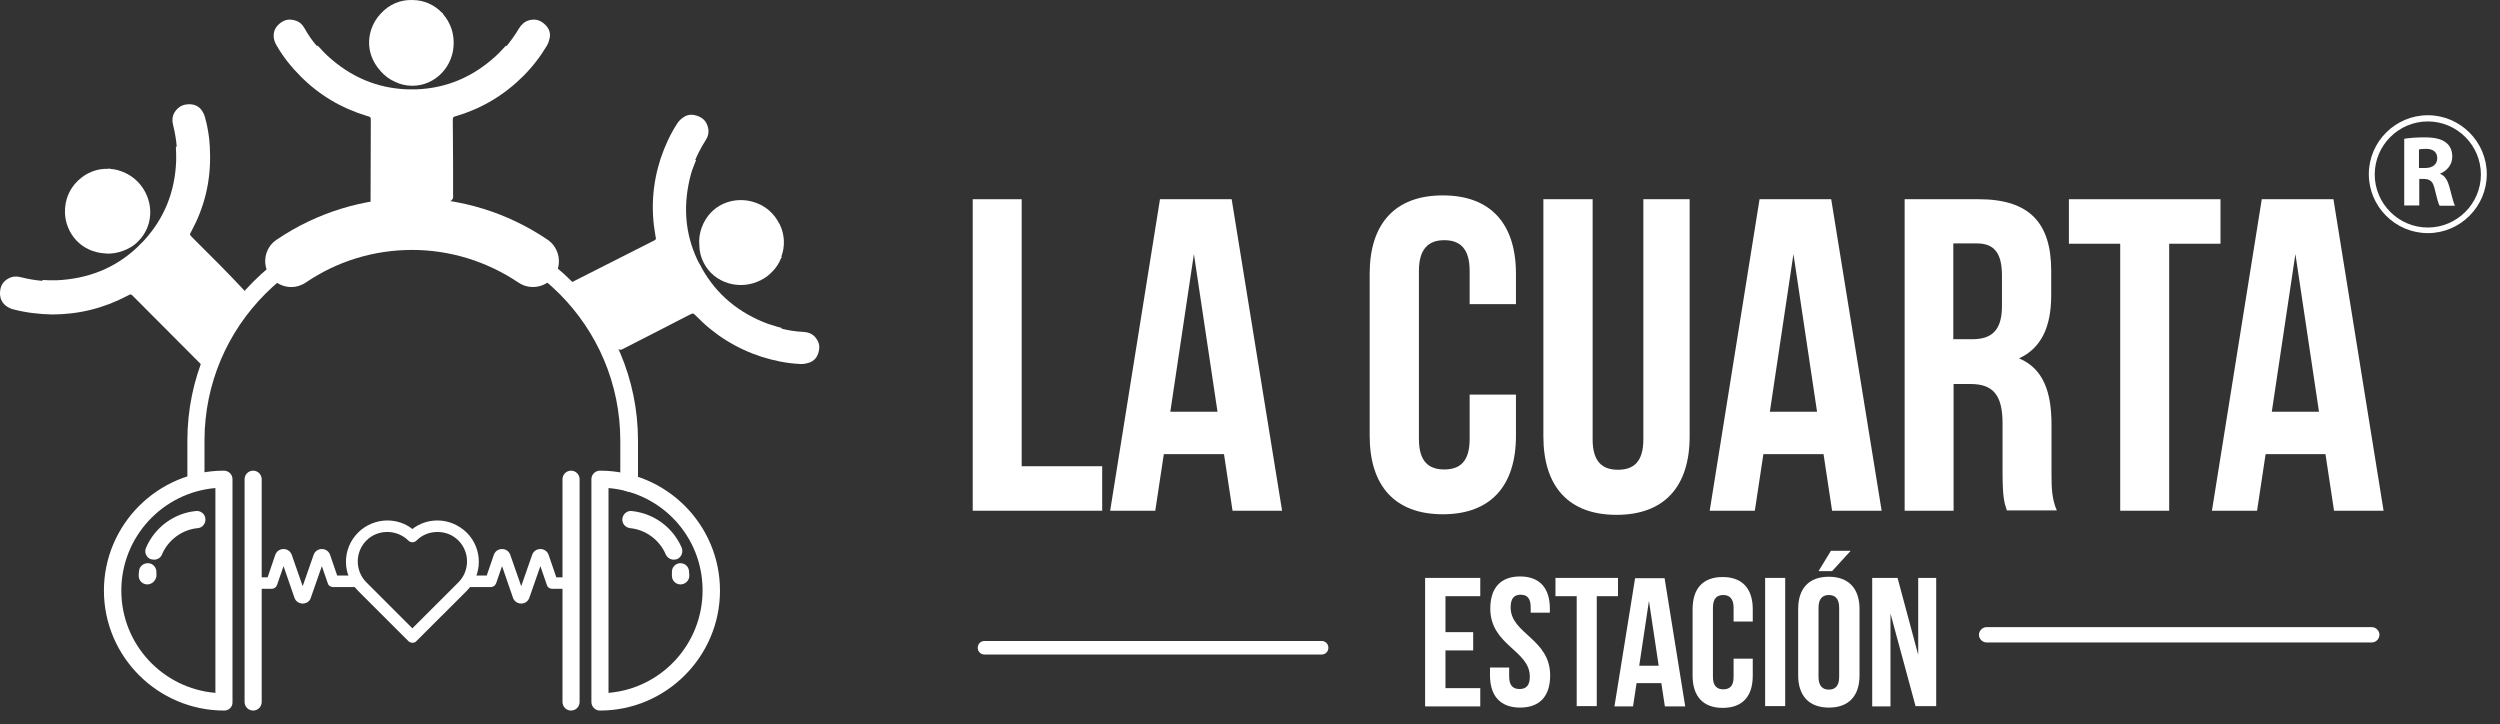 <svg width="176" height="51" viewBox="0 0 176 51" fill="none" xmlns="http://www.w3.org/2000/svg">
<rect x="0" y="0" width="176" height="51" fill="#333333" stroke="none"/>
<path d="M13.171 7.346C12.755 7.387 12.486 7.595 12.278 7.927C12.112 8.217 12.112 8.528 12.195 8.839C12.319 9.337 12.402 9.835 12.444 10.333C12.423 10.333 12.402 10.312 12.382 10.312C12.382 10.52 12.402 10.665 12.402 10.831C12.402 10.997 12.402 11.163 12.402 11.329C12.319 13.528 11.551 15.396 10.119 16.951C10.098 16.972 10.077 16.993 10.056 17.014C10.015 17.055 9.994 17.076 9.953 17.117C9.932 17.138 9.89 17.18 9.87 17.2C9.849 17.221 9.807 17.263 9.786 17.283C9.745 17.325 9.724 17.346 9.683 17.387C9.662 17.408 9.641 17.429 9.62 17.449C8.084 18.881 6.195 19.628 3.994 19.732C3.828 19.732 3.662 19.732 3.496 19.732C3.33 19.732 3.184 19.711 2.977 19.711C2.997 19.732 2.997 19.752 2.997 19.773C2.499 19.732 2.001 19.649 1.503 19.524C1.191 19.441 0.88 19.441 0.589 19.607C0.257 19.794 0.049 20.064 0.008 20.499C-0.034 20.914 0.091 21.267 0.402 21.516C0.568 21.64 0.755 21.744 0.963 21.785C1.835 22.014 2.748 22.117 3.662 22.138C5.53 22.138 7.295 21.703 8.956 20.831C9.226 20.686 9.205 20.686 9.413 20.893C10.679 22.159 13.005 24.503 14.271 25.769C14.541 26.039 17.863 21.122 17.323 20.582C16.098 19.254 14.811 17.989 13.544 16.723C13.337 16.516 13.337 16.516 13.482 16.267C14.375 14.607 14.811 12.864 14.79 10.976C14.79 10.063 14.686 9.171 14.437 8.279C14.396 8.093 14.292 7.885 14.167 7.719C13.939 7.429 13.586 7.304 13.171 7.346Z" fill="white"/>
<path d="M8.665 17.657C9.06 17.512 9.434 17.304 9.745 16.972C10.887 15.831 10.845 13.964 9.683 12.781C9.434 12.532 9.143 12.325 8.832 12.18C8.479 12.014 8.126 11.91 7.752 11.889C7.731 11.868 7.69 11.868 7.648 11.848C7.648 11.868 7.648 11.868 7.648 11.889C6.859 11.848 6.091 12.138 5.489 12.719L5.468 12.74C4.908 13.279 4.534 14.068 4.575 15.022C4.638 16.37 5.634 17.74 7.42 17.843C7.856 17.885 8.271 17.802 8.665 17.657Z" fill="white"/>
<path d="M38.271 1.641C37.939 1.371 37.607 1.329 37.233 1.433C36.922 1.516 36.694 1.744 36.527 2.014C36.278 2.45 35.967 2.865 35.655 3.259C35.655 3.238 35.635 3.217 35.635 3.197C35.489 3.342 35.386 3.466 35.282 3.57C35.157 3.695 35.053 3.819 34.929 3.923C33.309 5.417 31.441 6.205 29.344 6.288C29.323 6.288 29.282 6.288 29.261 6.288C29.219 6.288 29.178 6.288 29.116 6.288C29.074 6.288 29.032 6.288 28.991 6.288C28.949 6.288 28.908 6.288 28.866 6.288C28.825 6.288 28.783 6.288 28.721 6.288C28.7 6.288 28.659 6.288 28.638 6.288C26.541 6.205 24.672 5.417 23.053 3.923C22.929 3.819 22.825 3.695 22.7 3.57C22.596 3.446 22.493 3.342 22.347 3.197C22.347 3.217 22.326 3.238 22.326 3.259C21.994 2.885 21.704 2.47 21.454 2.014C21.288 1.724 21.081 1.516 20.749 1.433C20.375 1.329 20.043 1.371 19.71 1.641C19.378 1.91 19.233 2.222 19.274 2.636C19.295 2.844 19.378 3.051 19.482 3.217C19.939 4.006 20.499 4.711 21.143 5.354C22.451 6.682 24.029 7.616 25.814 8.155C26.105 8.238 26.105 8.238 26.105 8.529C26.105 10.313 26.084 13.612 26.084 15.416C26.084 15.811 31.898 14.67 31.898 13.902C31.898 12.118 31.898 10.313 31.877 8.529C31.877 8.238 31.877 8.238 32.167 8.155C33.953 7.616 35.51 6.682 36.839 5.354C37.483 4.711 38.043 3.985 38.5 3.217C38.604 3.051 38.666 2.823 38.707 2.636C38.77 2.242 38.604 1.91 38.271 1.641Z" fill="white"/>
<path d="M27.787 5.748C28.16 5.935 28.576 6.038 29.032 6.038C30.631 6.038 31.939 4.69 31.939 3.03C31.939 3.03 31.939 3.03 31.939 3.009C31.939 2.636 31.877 2.304 31.773 1.993C31.648 1.64 31.462 1.308 31.212 1.018C31.192 0.997 31.192 0.955 31.171 0.914L31.15 0.935C30.61 0.354 29.863 0.001 29.032 0.001H29.012C28.223 -0.02 27.413 0.271 26.769 0.997C25.856 1.993 25.586 3.673 26.79 5.001C27.081 5.333 27.413 5.582 27.787 5.748Z" fill="white"/>
<path d="M57.642 24.731C57.746 24.316 57.621 24.005 57.372 23.714C57.144 23.465 56.853 23.383 56.521 23.362C56.002 23.341 55.504 23.258 55.005 23.134C55.026 23.113 55.047 23.092 55.047 23.092C54.86 23.03 54.694 23.009 54.548 22.947C54.383 22.905 54.237 22.843 54.071 22.802C52.016 22.034 50.459 20.748 49.42 18.901C49.4 18.88 49.4 18.839 49.379 18.818C49.358 18.777 49.337 18.735 49.317 18.694C49.296 18.652 49.275 18.631 49.254 18.59C49.234 18.548 49.213 18.528 49.192 18.486C49.171 18.445 49.151 18.403 49.13 18.362C49.109 18.341 49.109 18.299 49.088 18.279C48.196 16.37 48.071 14.358 48.652 12.221C48.694 12.055 48.756 11.909 48.818 11.743C48.881 11.598 48.922 11.453 49.005 11.266C48.984 11.266 48.964 11.266 48.943 11.266C49.13 10.81 49.379 10.353 49.649 9.918C49.836 9.648 49.919 9.358 49.856 9.026C49.773 8.652 49.587 8.362 49.192 8.196C48.798 8.03 48.445 8.03 48.112 8.258C47.946 8.362 47.78 8.528 47.676 8.694C47.178 9.461 46.804 10.291 46.514 11.142C45.932 12.926 45.808 14.731 46.14 16.578C46.202 16.868 46.202 16.868 45.932 16.992C44.334 17.802 41.386 19.295 39.787 20.105C39.434 20.291 43.109 24.939 43.773 24.607C45.372 23.797 46.971 22.968 48.548 22.158C48.798 22.034 48.798 22.034 49.005 22.241C50.313 23.59 51.849 24.544 53.635 25.125C54.507 25.395 55.4 25.582 56.313 25.623C56.521 25.644 56.728 25.602 56.936 25.54C57.331 25.416 57.559 25.125 57.642 24.731Z" fill="white"/>
<path d="M49.234 17.261C49.234 17.676 49.337 18.112 49.545 18.506C50.272 19.938 52.078 20.477 53.552 19.73C53.884 19.564 54.154 19.357 54.383 19.108C54.652 18.838 54.86 18.506 54.985 18.174C55.005 18.154 55.026 18.133 55.047 18.091C55.026 18.091 55.026 18.091 55.005 18.07C55.275 17.344 55.255 16.515 54.881 15.768C54.881 15.768 54.881 15.747 54.86 15.747C54.507 15.041 53.884 14.44 52.95 14.191C51.642 13.838 50.023 14.357 49.4 16.017C49.254 16.431 49.192 16.846 49.234 17.261Z" fill="white"/>
<path d="M68.48 14.025H71.926V32.822H77.594V35.955H68.48V14.025Z" fill="white"/>
<path d="M90.259 35.955H86.771L86.169 31.971H81.933L81.331 35.955H78.155L81.663 14.025H86.709L90.259 35.955ZM82.39 28.984H85.712L84.051 17.884L82.39 28.984Z" fill="white"/>
<path d="M106.723 27.781V30.685C106.723 34.191 104.958 36.204 101.574 36.204C98.19 36.204 96.425 34.191 96.425 30.685V19.274C96.425 15.768 98.19 13.756 101.574 13.756C104.958 13.756 106.723 15.768 106.723 19.274V21.412H103.463V19.067C103.463 17.49 102.778 16.909 101.678 16.909C100.577 16.909 99.892 17.511 99.892 19.067V30.913C99.892 32.49 100.577 33.05 101.678 33.05C102.778 33.05 103.463 32.49 103.463 30.913V27.781H106.723Z" fill="white"/>
<path d="M112.121 14.025V30.934C112.121 32.511 112.806 33.071 113.906 33.071C115.007 33.071 115.692 32.511 115.692 30.934V14.025H118.951V30.727C118.951 34.233 117.187 36.245 113.802 36.245C110.418 36.245 108.654 34.233 108.654 30.727V14.025H112.121Z" fill="white"/>
<path d="M132.467 35.955H128.979L128.377 31.971H124.142L123.54 35.955H120.363L123.872 14.025H128.917L132.467 35.955ZM124.598 28.984H127.92L126.259 17.884L124.598 28.984Z" fill="white"/>
<path d="M141.291 35.955C141.104 35.395 140.98 35.042 140.98 33.258V29.814C140.98 27.781 140.294 27.034 138.717 27.034H137.533V35.955H134.087V14.025H139.298C142.869 14.025 144.405 15.685 144.405 19.067V20.789C144.405 23.05 143.679 24.523 142.142 25.229C143.865 25.955 144.426 27.615 144.426 29.897V33.279C144.426 34.337 144.447 35.125 144.8 35.934H141.291V35.955ZM137.512 17.158V23.88H138.862C140.149 23.88 140.938 23.32 140.938 21.556V19.399C140.938 17.822 140.398 17.137 139.173 17.137H137.512V17.158Z" fill="white"/>
<path d="M145.672 14.025H156.322V17.158H152.71V35.955H149.263V17.158H145.651V14.025H145.672Z" fill="white"/>
<path d="M167.804 35.955H164.316L163.713 31.971H159.499L158.897 35.955H155.72L159.229 14.025H164.274L167.804 35.955ZM159.935 28.984H163.257L161.596 17.884L159.935 28.984Z" fill="white"/>
<path d="M101.761 44.503H103.712V45.789H101.761V48.445H104.211V49.731H100.328V40.685H104.211V41.972H101.761V44.503Z" fill="white"/>
<path d="M107.013 40.582C108.404 40.582 109.11 41.412 109.11 42.843V43.134H107.761V42.761C107.761 42.117 107.512 41.868 107.055 41.868C106.598 41.868 106.349 42.117 106.349 42.761C106.349 44.628 109.131 44.96 109.131 47.553C109.131 49.005 108.404 49.814 107.013 49.814C105.622 49.814 104.896 48.984 104.896 47.553V46.993H106.245V47.636C106.245 48.279 106.536 48.507 106.972 48.507C107.429 48.507 107.699 48.279 107.699 47.636C107.699 45.769 104.917 45.437 104.917 42.843C104.917 41.412 105.622 40.582 107.013 40.582Z" fill="white"/>
<path d="M109.526 40.685H113.906V41.972H112.412V49.71H111V41.972H109.505V40.685H109.526Z" fill="white"/>
<path d="M118.64 49.732H117.207L116.958 48.093H115.214L114.965 49.732H113.657L115.111 40.707H117.187L118.64 49.732ZM115.401 46.869H116.771L116.086 42.304L115.401 46.869Z" fill="white"/>
<path d="M123.394 46.37V47.573C123.394 49.026 122.668 49.835 121.277 49.835C119.886 49.835 119.159 49.005 119.159 47.573V42.885C119.159 41.432 119.886 40.623 121.277 40.623C122.668 40.623 123.394 41.453 123.394 42.885V43.756H122.045V42.781C122.045 42.138 121.754 41.889 121.318 41.889C120.861 41.889 120.591 42.138 120.591 42.781V47.656C120.591 48.299 120.882 48.528 121.318 48.528C121.775 48.528 122.045 48.299 122.045 47.656V46.37H123.394Z" fill="white"/>
<path d="M124.266 40.685H125.678V49.71H124.266V40.685Z" fill="white"/>
<path d="M126.592 42.864C126.592 41.412 127.36 40.603 128.751 40.603C130.142 40.603 130.91 41.433 130.91 42.864V47.553C130.91 49.006 130.142 49.815 128.751 49.815C127.36 49.815 126.592 48.985 126.592 47.553V42.864ZM130.287 38.777L128.979 40.209H128.024L128.896 38.777H130.287ZM128.024 47.657C128.024 48.3 128.315 48.549 128.751 48.549C129.187 48.549 129.477 48.3 129.477 47.657V42.782C129.477 42.138 129.187 41.889 128.751 41.889C128.315 41.889 128.024 42.138 128.024 42.782V47.657Z" fill="white"/>
<path d="M133.09 43.196V49.731H131.803V40.685H133.588L135.042 46.1V40.685H136.308V49.71H134.855L133.09 43.196Z" fill="white"/>
<path d="M36.694 42.49C36.424 42.49 36.195 42.325 36.112 42.076L35.344 39.856L34.929 41.059C34.867 41.225 34.721 41.329 34.555 41.329H32.894V40.52H34.265L34.763 39.067C34.846 38.818 35.074 38.652 35.344 38.652C35.614 38.652 35.842 38.818 35.925 39.067L36.694 41.267L37.462 39.067C37.545 38.818 37.773 38.652 38.043 38.652C38.313 38.652 38.541 38.818 38.624 39.067L39.164 40.644H40.119V41.453H38.874C38.708 41.453 38.541 41.349 38.5 41.184L38.043 39.856L37.275 42.055C37.192 42.325 36.964 42.49 36.694 42.49Z" fill="white"/>
<path d="M21.309 42.49C21.039 42.49 20.811 42.325 20.728 42.076L19.96 39.856L19.503 41.184C19.441 41.349 19.295 41.453 19.129 41.453H17.821V40.644H18.839L19.378 39.067C19.462 38.818 19.69 38.652 19.96 38.652C20.23 38.652 20.458 38.818 20.541 39.067L21.309 41.267L22.077 39.067C22.16 38.818 22.389 38.652 22.659 38.652C22.929 38.652 23.157 38.818 23.24 39.067L23.738 40.52H25.109V41.329H23.448C23.282 41.329 23.116 41.225 23.074 41.059L22.659 39.856L21.891 42.055C21.828 42.325 21.579 42.49 21.309 42.49Z" fill="white"/>
<path d="M29.032 45.251C28.929 45.251 28.825 45.209 28.742 45.126L25.212 41.599C24.07 40.458 24.07 38.632 25.212 37.491C25.752 36.952 26.5 36.641 27.268 36.641C27.911 36.641 28.534 36.848 29.032 37.242C29.531 36.848 30.154 36.641 30.797 36.641C31.565 36.641 32.292 36.952 32.853 37.491C33.995 38.632 33.995 40.458 32.853 41.599L29.323 45.126C29.261 45.209 29.157 45.251 29.032 45.251ZM27.268 37.45C26.707 37.45 26.188 37.657 25.794 38.051C24.984 38.861 24.984 40.188 25.794 40.998L29.032 44.234L32.271 40.998C33.081 40.188 33.081 38.861 32.271 38.051C31.877 37.657 31.358 37.45 30.797 37.45C30.237 37.45 29.718 37.657 29.323 38.051C29.24 38.134 29.136 38.176 29.032 38.176C28.929 38.176 28.825 38.134 28.742 38.051C28.368 37.678 27.828 37.45 27.268 37.45Z" fill="white"/>
<path d="M15.787 50.023C11.115 50.023 7.316 46.226 7.316 41.579C7.316 36.931 11.115 33.135 15.766 33.135C16.098 33.135 16.368 33.404 16.368 33.736V49.421C16.389 49.753 16.119 50.023 15.787 50.023ZM15.164 34.359C11.468 34.67 8.541 37.782 8.541 41.579C8.541 45.375 11.468 48.467 15.164 48.778V34.359Z" fill="white"/>
<path d="M10.845 39.4C10.762 39.4 10.679 39.38 10.596 39.359C10.285 39.234 10.14 38.861 10.285 38.55C10.908 37.118 12.257 36.122 13.794 35.977C14.126 35.936 14.437 36.185 14.458 36.517C14.499 36.849 14.25 37.16 13.918 37.181C12.818 37.284 11.842 38.01 11.406 39.027C11.323 39.255 11.095 39.4 10.845 39.4Z" fill="white"/>
<path d="M10.368 41.143C10.036 41.143 9.766 40.874 9.766 40.542C9.766 40.438 9.766 40.313 9.787 40.21C9.807 39.878 10.098 39.629 10.451 39.65C10.783 39.67 11.032 39.961 11.012 40.313C11.012 40.397 11.012 40.48 11.012 40.562C10.97 40.874 10.7 41.143 10.368 41.143Z" fill="white"/>
<path d="M47.427 39.4C47.199 39.4 46.971 39.255 46.867 39.027C46.431 38.01 45.455 37.284 44.355 37.181C44.022 37.139 43.773 36.849 43.815 36.517C43.856 36.185 44.147 35.936 44.479 35.977C46.036 36.143 47.365 37.118 47.988 38.55C48.112 38.861 47.988 39.214 47.676 39.359C47.593 39.38 47.51 39.4 47.427 39.4Z" fill="white"/>
<path d="M47.905 41.143C47.573 41.143 47.303 40.874 47.303 40.542C47.303 40.459 47.303 40.376 47.303 40.293C47.282 39.961 47.531 39.67 47.864 39.65C48.196 39.629 48.486 39.878 48.507 40.21C48.507 40.313 48.528 40.438 48.528 40.542C48.528 40.874 48.237 41.143 47.905 41.143Z" fill="white"/>
<path d="M17.821 50.023C17.489 50.023 17.219 49.753 17.219 49.421V33.736C17.219 33.404 17.489 33.135 17.821 33.135C18.154 33.135 18.423 33.404 18.423 33.736V49.421C18.423 49.753 18.154 50.023 17.821 50.023Z" fill="white"/>
<path d="M42.237 50.023C41.905 50.023 41.635 49.753 41.635 49.421V33.736C41.635 33.404 41.905 33.135 42.237 33.135C46.908 33.135 50.687 36.931 50.687 41.579C50.687 46.226 46.888 50.023 42.237 50.023ZM42.839 34.359V48.778C46.556 48.467 49.462 45.355 49.462 41.558C49.462 37.761 46.556 34.67 42.839 34.359Z" fill="white"/>
<path d="M40.202 50.023C39.87 50.023 39.6 49.753 39.6 49.421V33.736C39.6 33.404 39.87 33.135 40.202 33.135C40.535 33.135 40.804 33.404 40.804 33.736V49.421C40.804 49.753 40.535 50.023 40.202 50.023Z" fill="white"/>
<path d="M44.272 34.608C43.939 34.608 43.669 34.338 43.669 34.006V31.019C43.669 22.948 37.109 16.392 29.032 16.392C20.956 16.392 14.396 22.948 14.396 31.019V33.736C14.396 34.068 14.126 34.338 13.793 34.338C13.461 34.338 13.191 34.068 13.191 33.736V31.019C13.191 22.284 20.313 15.168 29.053 15.168C37.794 15.168 44.915 22.284 44.915 31.019V34.006C44.874 34.338 44.604 34.608 44.272 34.608Z" fill="white"/>
<path d="M20.5 20.209C19.918 20.209 19.337 19.919 18.984 19.4C18.424 18.57 18.631 17.429 19.482 16.869C22.306 14.96 25.607 13.943 29.012 13.943C32.417 13.943 35.718 14.96 38.541 16.869C39.372 17.429 39.6 18.57 39.04 19.4C38.479 20.23 37.337 20.458 36.507 19.898C34.285 18.404 31.69 17.595 29.012 17.595C26.334 17.595 23.738 18.383 21.517 19.898C21.206 20.105 20.853 20.209 20.5 20.209Z" fill="white"/>
<path d="M166.973 45.229H139.858C139.568 45.229 139.318 44.98 139.318 44.69C139.318 44.399 139.568 44.15 139.858 44.15H166.973C167.264 44.15 167.513 44.399 167.513 44.69C167.513 44.98 167.264 45.229 166.973 45.229Z" fill="white"/>
<path d="M93.041 46.079H69.31C69.04 46.079 68.832 45.872 68.832 45.602C68.832 45.333 69.04 45.125 69.31 45.125H93.041C93.311 45.125 93.518 45.333 93.518 45.602C93.518 45.872 93.311 46.079 93.041 46.079Z" fill="white"/>
<path d="M170.918 16.412C168.634 16.412 166.765 14.545 166.765 12.263C166.765 9.98 168.634 8.113 170.918 8.113C173.201 8.113 175.07 9.98 175.07 12.263C175.07 14.545 173.201 16.412 170.918 16.412ZM170.918 8.549C168.862 8.549 167.181 10.229 167.181 12.283C167.181 14.337 168.862 16.018 170.918 16.018C172.973 16.018 174.655 14.337 174.655 12.283C174.655 10.229 172.973 8.549 170.918 8.549Z" fill="white"/>
<path d="M169.236 9.774C169.589 9.711 170.108 9.67 170.669 9.67C171.375 9.67 171.873 9.774 172.205 10.043C172.496 10.272 172.641 10.604 172.641 11.039C172.641 11.641 172.205 12.056 171.79 12.222V12.242C172.122 12.367 172.309 12.699 172.433 13.135C172.579 13.674 172.724 14.296 172.828 14.483H171.748C171.665 14.359 171.561 13.964 171.416 13.363C171.291 12.761 171.084 12.616 170.648 12.595H170.316V14.463H169.257V9.774H169.236ZM170.316 11.828H170.731C171.271 11.828 171.582 11.558 171.582 11.143C171.582 10.707 171.291 10.479 170.793 10.479C170.523 10.479 170.378 10.5 170.295 10.521V11.828H170.316Z" fill="white"/>
</svg>
